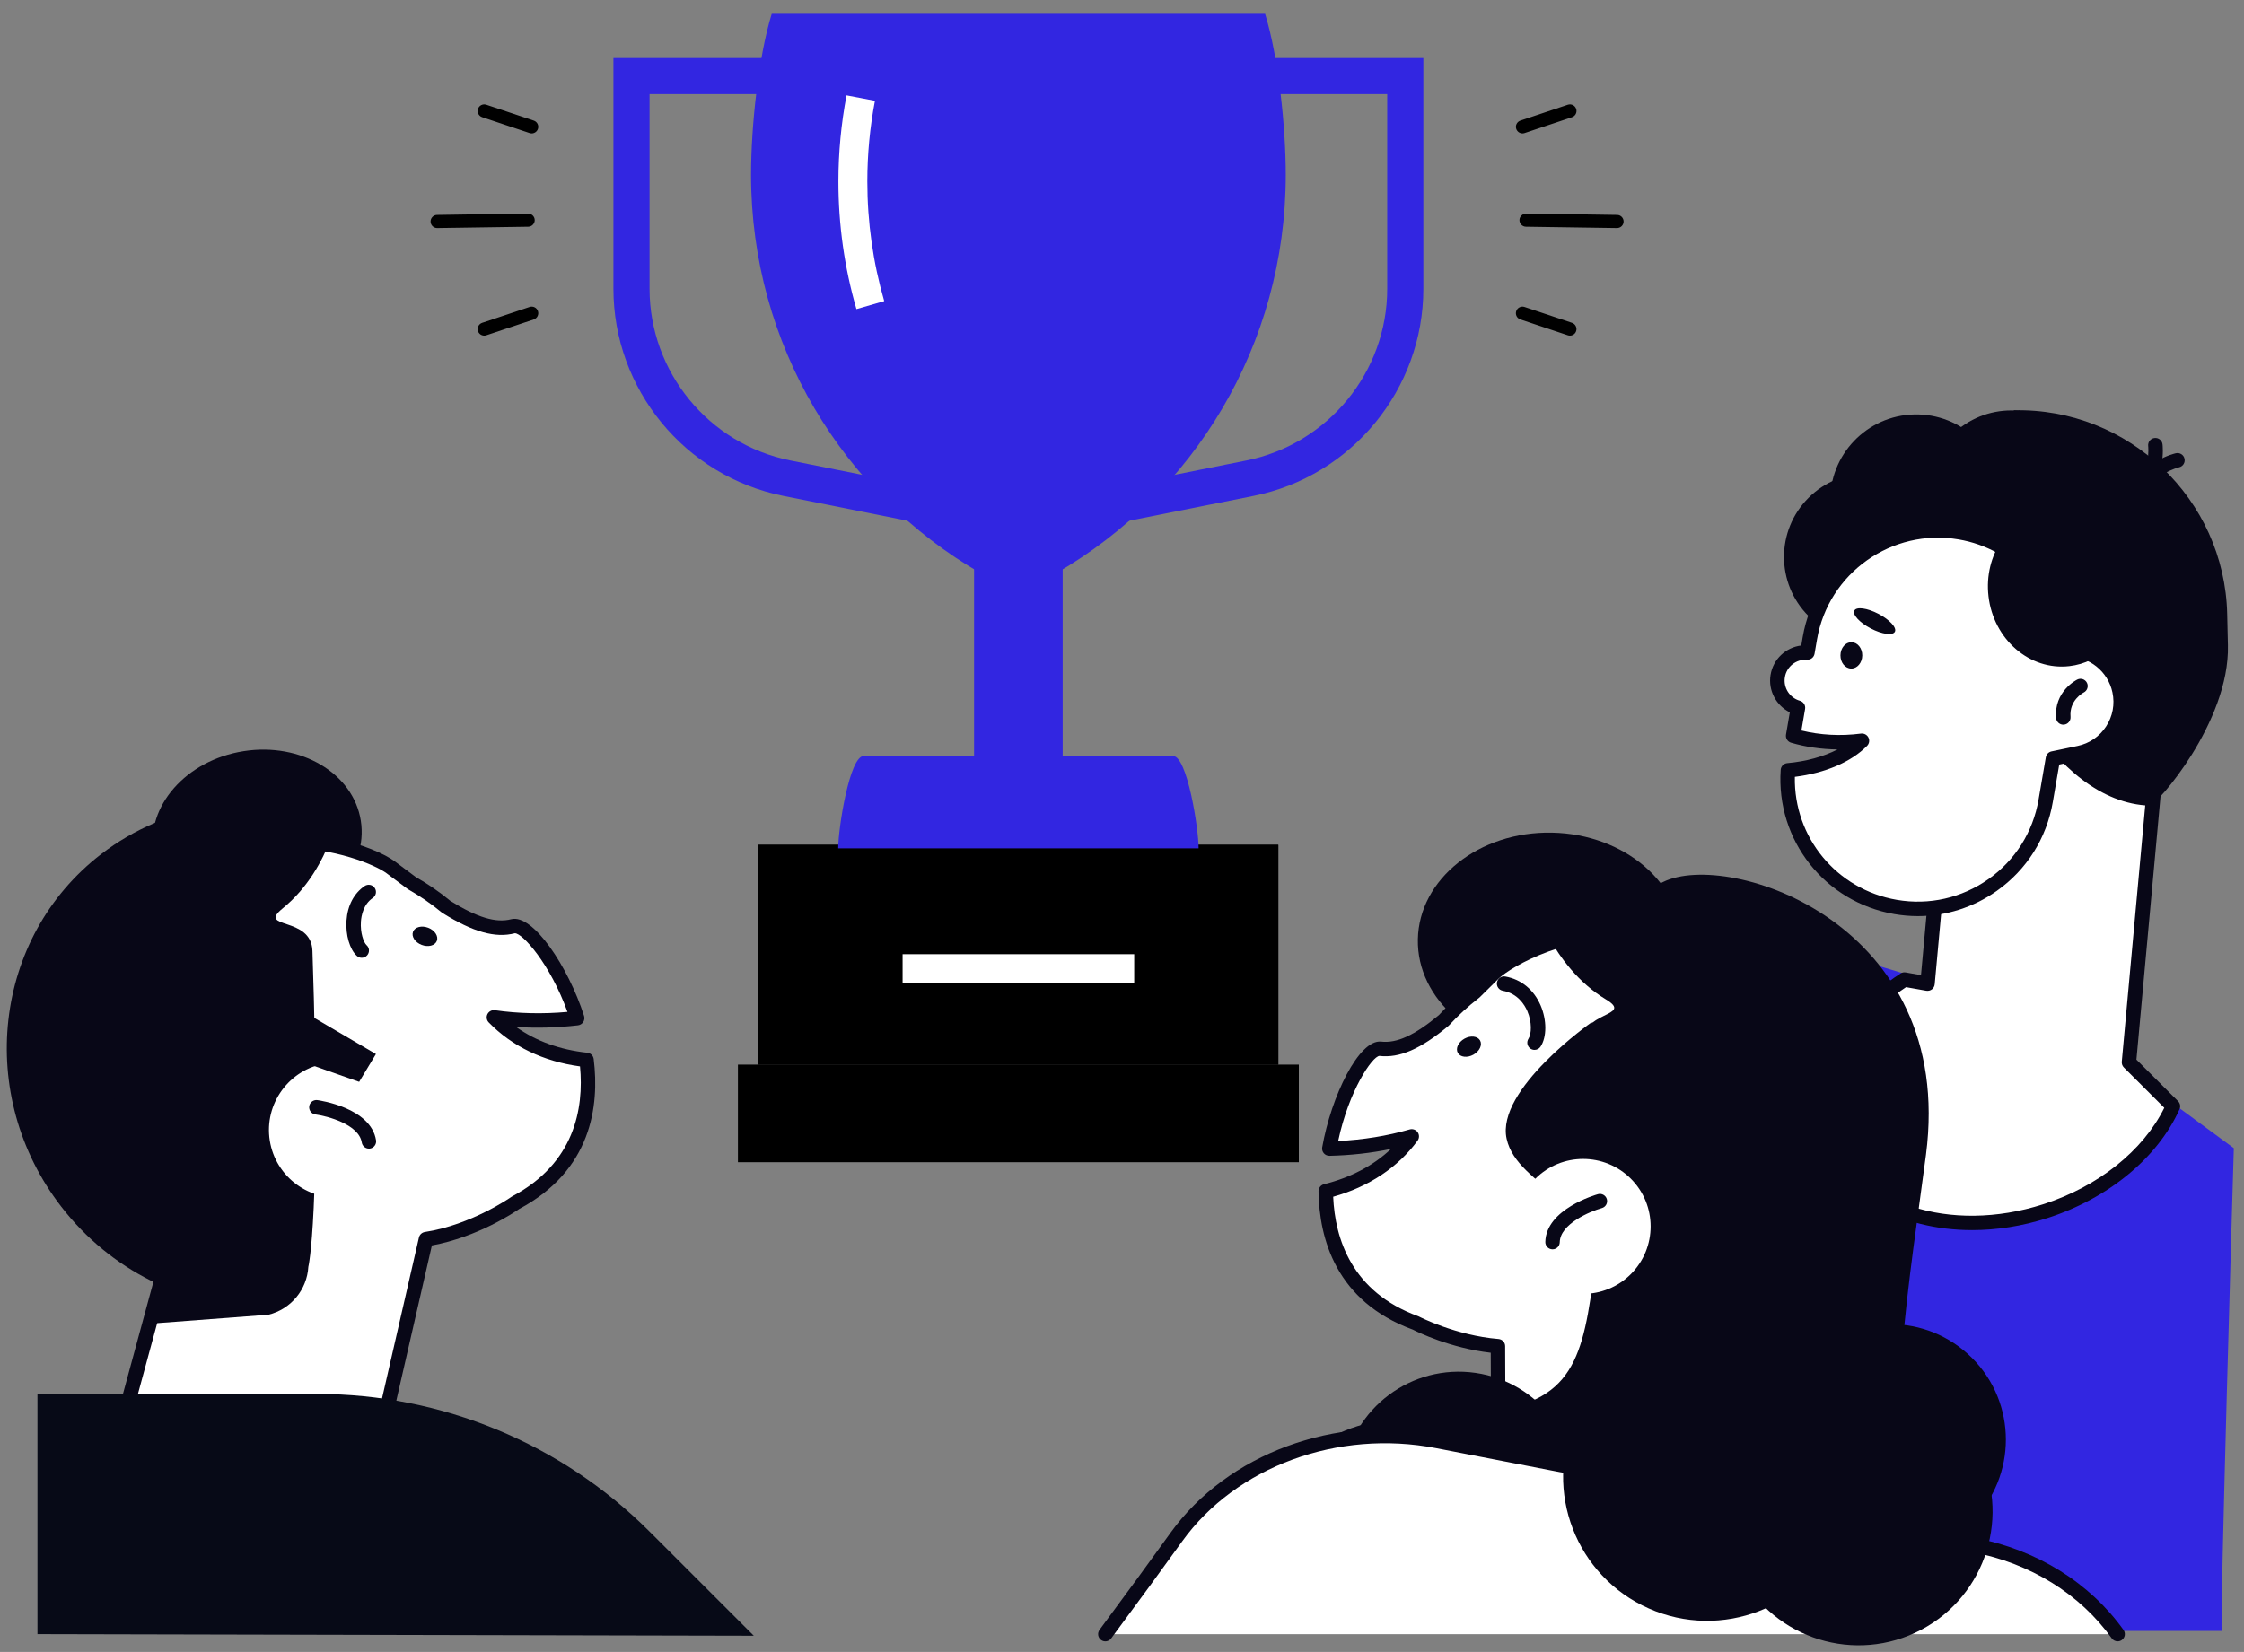 <svg width="110" height="81" viewBox="0 0 110 81" fill="none" xmlns="http://www.w3.org/2000/svg">
<rect x="0" y="0" width="110" height="81" fill="#808080" stroke="none"/>
<g clip-path="url(#clip0_2167_12929)">
<path d="M63.668 52.203H36.173V56.988H63.668V52.203Z" fill="black"/>
<path d="M62.662 41.425H37.18V52.203H62.662V41.425Z" fill="black"/>
<path d="M62.662 41.425H37.18V52.203H62.662V41.425Z" fill="black"/>
<path d="M58.755 41.598C58.755 40.606 58.191 37.072 57.507 37.072H42.334C41.649 37.072 41.088 40.607 41.088 41.598H58.755ZM51.794 28.093C58.505 24.211 63.027 16.927 63.027 8.567C63.027 6.233 62.67 2.795 62.014 0.677H37.83C37.173 2.795 36.816 6.233 36.816 8.567C36.816 16.926 41.34 24.211 48.05 28.093V37.026L51.794 28.093Z" fill="#3226E1"/>
<path d="M41.982 15.157C41.395 13.13 41.098 11.024 41.098 8.898C41.098 7.483 41.233 6.062 41.497 4.676L42.89 4.941C42.641 6.24 42.516 7.572 42.516 8.898C42.516 10.89 42.794 12.864 43.344 14.764L41.982 15.157Z" fill="white"/>
<path d="M55.598 46.788H44.245V48.205H55.598V46.788Z" fill="white"/>
<path d="M52.092 26.736H47.749V39.363H52.092V26.736Z" fill="#3226E1"/>
<path d="M53.888 25.826L53.541 24.09L61.096 22.579C65.097 21.78 68.001 18.239 68.001 14.161V4.615H57.962V2.844H69.772V14.162C69.772 19.081 66.269 23.352 61.443 24.317L53.888 25.826Z" fill="#3226E1"/>
<path d="M45.954 25.826L38.399 24.316C33.573 23.351 30.07 19.08 30.07 14.161V2.844H41.88V4.615H31.841V14.161C31.841 18.24 34.745 21.78 38.746 22.579L46.301 24.09L45.954 25.826Z" fill="#3226E1"/>
<path d="M108.912 79.971H79.099L82.05 53.522C82.4 50.387 84.689 47.811 87.764 47.094C89.036 46.798 90.362 46.84 91.612 47.218L101.017 50.057L109.501 56.299C109.5 56.299 108.794 80.089 108.912 79.971Z" fill="#3226E1"/>
<path d="M104.361 52.092L106.195 32.05L96.05 31.123L94.485 48.231L93.358 48.031C90.342 49.981 88.73 53.07 89.614 55.811C90.743 59.317 95.512 60.917 100.265 59.386C103.257 58.423 105.526 56.449 106.519 54.245L104.361 52.092Z" fill="white"/>
<path d="M96.672 60.317C93.159 60.317 90.163 58.669 89.276 55.92C88.371 53.113 89.934 49.823 93.164 47.733C93.24 47.684 93.331 47.666 93.418 47.682L94.166 47.815L95.696 31.091C95.714 30.897 95.883 30.754 96.081 30.77L106.225 31.697C106.42 31.715 106.563 31.888 106.546 32.082L104.727 51.958L106.767 53.994C106.871 54.097 106.901 54.256 106.84 54.39C105.768 56.77 103.351 58.764 100.372 59.723C99.123 60.127 97.867 60.317 96.672 60.317ZM93.434 48.404C90.555 50.319 89.157 53.237 89.951 55.703C91.019 59.016 95.598 60.518 100.158 59.049C102.855 58.181 105.054 56.423 106.093 54.32L104.112 52.343C104.037 52.268 104 52.164 104.009 52.06L105.81 32.371L96.371 31.509L94.838 48.264C94.829 48.362 94.779 48.453 94.7 48.513C94.621 48.572 94.521 48.596 94.423 48.58L93.434 48.404Z" fill="#080717"/>
<path d="M98.717 20.118L98.325 21.674C98.098 21.679 97.875 21.697 97.654 21.726C97.163 23.304 96.895 25.006 96.895 26.779C96.895 32.285 100.666 39.348 105.38 39.504C105.694 39.504 109.3 35.418 109.212 31.645L109.176 30.097C109.046 24.479 104.34 19.987 98.717 20.118Z" fill="#080717"/>
<path d="M101.699 31.738C101.389 28.816 99.324 26.252 96.561 25.641C94.838 25.26 93.188 25.716 91.945 26.749C92.733 26.584 94.975 26.25 95.837 27.53C96.89 29.096 97.985 32.371 101.699 31.738Z" fill="#080717"/>
<path d="M94.45 30.206C96.051 28.605 96.051 26.011 94.45 24.411C92.849 22.811 90.253 22.811 88.652 24.411C87.051 26.011 87.051 28.605 88.652 30.206C90.254 31.806 92.849 31.806 94.45 30.206Z" fill="#080717"/>
<path d="M100.379 21.35C104.826 21.811 108.362 25.436 108.629 29.976C107.645 30.663 106.439 31.08 105.126 31.111C101.718 31.19 98.893 28.626 98.818 25.385C98.782 23.84 99.377 22.422 100.379 21.35Z" fill="#080717"/>
<path d="M101.488 27.12C103.089 25.519 103.089 22.925 101.488 21.325C99.887 19.725 97.291 19.725 95.69 21.325C94.089 22.925 94.089 25.52 95.69 27.12C97.291 28.72 99.887 28.72 101.488 27.12Z" fill="#080717"/>
<path d="M89.717 24.632C89.771 26.959 91.702 28.801 94.03 28.748C96.358 28.694 98.202 26.764 98.148 24.437C98.094 22.11 96.163 20.268 93.835 20.322C91.507 20.375 89.663 22.305 89.717 24.632Z" fill="#080717"/>
<path d="M104.902 24.56C104.873 24.56 104.844 24.557 104.814 24.549C104.625 24.5 104.51 24.308 104.558 24.119C104.937 22.625 106.591 22.238 106.661 22.224C106.854 22.181 107.042 22.3 107.084 22.492C107.127 22.682 107.008 22.872 106.816 22.914C106.79 22.92 105.514 23.23 105.244 24.293C105.204 24.454 105.059 24.56 104.902 24.56Z" fill="#080717"/>
<path d="M104.733 24.464C104.62 24.464 104.508 24.409 104.439 24.307C104.33 24.145 104.373 23.925 104.535 23.816C105.449 23.2 105.305 21.885 105.303 21.872C105.28 21.677 105.419 21.501 105.612 21.478C105.807 21.453 105.982 21.591 106.006 21.785C106.015 21.857 106.21 23.543 104.931 24.403C104.87 24.444 104.801 24.464 104.733 24.464Z" fill="#080717"/>
<path d="M103.898 33.886C103.641 32.662 102.553 31.829 101.348 31.849C101.113 29.024 98.999 26.604 96.073 26.103C92.605 25.508 89.312 27.837 88.717 31.304L88.599 31.996C87.895 31.954 87.259 32.442 87.143 33.152C87.029 33.855 87.466 34.515 88.135 34.705L87.899 36.079C88.585 36.279 89.356 36.395 90.176 36.395C90.553 36.395 90.919 36.369 91.273 36.324C90.521 37.087 89.198 37.634 87.643 37.773C87.424 40.992 89.674 43.918 92.925 44.474C96.393 45.068 99.686 42.739 100.28 39.273L100.636 37.193L101.915 36.924C103.302 36.632 104.189 35.272 103.898 33.886Z" fill="white"/>
<path d="M94.014 44.921C93.632 44.921 93.248 44.888 92.864 44.822C89.451 44.238 87.054 41.196 87.289 37.748C87.301 37.574 87.438 37.435 87.611 37.419C88.534 37.337 89.392 37.099 90.073 36.748C89.281 36.739 88.517 36.628 87.799 36.418C87.626 36.367 87.519 36.196 87.549 36.018L87.736 34.928C87.064 34.594 86.668 33.856 86.792 33.094C86.919 32.319 87.54 31.744 88.298 31.651L88.367 31.243C88.671 29.473 89.645 27.927 91.112 26.89C92.578 25.853 94.36 25.449 96.131 25.753C99.053 26.253 101.288 28.596 101.666 31.506C102.922 31.627 103.979 32.553 104.244 33.812C104.404 34.575 104.257 35.355 103.831 36.008C103.404 36.661 102.748 37.11 101.985 37.269L100.943 37.489L100.627 39.332C100.323 41.102 99.349 42.647 97.882 43.684C96.735 44.496 95.393 44.921 94.014 44.921ZM87.983 38.092C87.924 41.053 90.028 43.618 92.984 44.124C94.567 44.395 96.163 44.033 97.475 43.106C98.786 42.179 99.658 40.796 99.929 39.212L100.286 37.132C100.311 36.988 100.421 36.874 100.563 36.844L101.842 36.576C102.42 36.455 102.917 36.116 103.24 35.62C103.563 35.126 103.674 34.535 103.552 33.956C103.335 32.923 102.413 32.179 101.354 32.201C101.181 32.215 101.011 32.062 100.995 31.876C100.768 29.145 98.72 26.913 96.013 26.45C92.743 25.892 89.627 28.093 89.068 31.361L88.949 32.054C88.918 32.233 88.765 32.356 88.578 32.348C88.048 32.319 87.579 32.685 87.494 33.207C87.41 33.721 87.727 34.219 88.233 34.362C88.406 34.412 88.515 34.584 88.485 34.763L88.304 35.819C89.216 36.043 90.22 36.102 91.227 35.97C91.377 35.952 91.522 36.029 91.59 36.165C91.657 36.3 91.631 36.463 91.525 36.57C90.747 37.361 89.469 37.907 87.983 38.092Z" fill="#080717"/>
<path d="M102.203 37.522C102.039 37.522 101.892 37.407 101.857 37.24C101.817 37.049 101.939 36.861 102.131 36.821C103.325 36.57 104.093 35.395 103.842 34.202C103.802 34.011 103.924 33.822 104.116 33.782C104.308 33.742 104.496 33.865 104.536 34.055C104.867 35.632 103.854 37.183 102.278 37.514C102.251 37.519 102.227 37.522 102.203 37.522Z" fill="#080717"/>
<path d="M101.142 35.534C100.96 35.534 100.805 35.394 100.789 35.209C100.681 33.903 101.781 33.344 101.828 33.321C102.003 33.234 102.216 33.306 102.302 33.482C102.389 33.656 102.317 33.869 102.144 33.956C102.11 33.973 101.428 34.335 101.497 35.15C101.512 35.344 101.368 35.516 101.173 35.532C101.162 35.534 101.152 35.534 101.142 35.534Z" fill="#080717"/>
<path d="M90.218 32.13C90.214 32.487 90.449 32.779 90.745 32.782C91.04 32.786 91.283 32.499 91.287 32.142C91.291 31.785 91.056 31.493 90.76 31.49C90.464 31.487 90.222 31.773 90.218 32.13ZM90.899 29.939C90.795 30.137 91.156 30.53 91.705 30.816C92.254 31.103 92.782 31.175 92.886 30.977C92.99 30.778 92.629 30.386 92.08 30.099C91.531 29.813 91.003 29.741 90.899 29.939ZM98.114 26.513C100.686 26.588 102.935 28.782 103.373 31.741C102.853 32.242 102.189 32.577 101.441 32.663C99.496 32.889 97.72 31.355 97.475 29.235C97.358 28.225 97.609 27.266 98.114 26.513Z" fill="#080717"/>
<path d="M82.44 46.306C82.496 43.348 79.646 40.896 76.073 40.828C72.501 40.76 69.559 43.103 69.503 46.06C69.447 49.018 72.297 51.471 75.87 51.539C79.442 51.607 82.384 49.264 82.44 46.306Z" fill="#080717"/>
<path d="M88.479 50.757C82.777 42.411 74.525 46.428 73.194 47.753C72.881 48.063 72.579 48.363 72.284 48.651C71.732 49.076 71.228 49.54 70.772 50.035C69.649 50.97 68.632 51.54 67.659 51.425C66.973 51.343 65.641 53.593 65.162 56.319C66.566 56.288 67.927 56.088 69.202 55.722C68.215 57.065 66.72 57.982 64.989 58.409C65.026 61.032 66.102 63.668 69.398 64.871C69.398 64.871 71.236 65.831 73.429 66.01L73.469 76.243L84.48 76.202L85.099 66.881C85.273 66.77 85.446 66.653 85.616 66.531C90.789 62.826 91.956 55.844 88.479 50.757Z" fill="white"/>
<path d="M73.468 76.597C73.273 76.597 73.114 76.44 73.114 76.244L73.075 66.331C71.084 66.102 69.468 65.306 69.255 65.197C65.496 63.816 64.667 60.748 64.634 58.415C64.632 58.251 64.743 58.106 64.904 58.066C66.207 57.743 67.325 57.152 68.187 56.337C67.218 56.538 66.206 56.651 65.17 56.674C65.062 56.673 64.963 56.631 64.894 56.55C64.825 56.47 64.795 56.362 64.814 56.258C65.254 53.754 66.615 50.955 67.703 51.074C68.469 51.163 69.341 50.765 70.528 49.779C70.99 49.277 71.503 48.809 72.053 48.384C72.343 48.102 72.639 47.808 72.945 47.504C73.879 46.575 77.092 44.977 80.629 45.312C83.863 45.618 86.604 47.383 88.774 50.558C92.413 55.885 91.118 63.028 85.825 66.82C85.699 66.911 85.572 66.999 85.442 67.084L84.835 76.227C84.823 76.413 84.668 76.557 84.482 76.558L73.471 76.6C73.469 76.597 73.469 76.597 73.468 76.597ZM65.352 58.681C65.442 60.755 66.267 63.353 69.519 64.539C69.534 64.544 69.548 64.551 69.561 64.558C69.579 64.567 71.364 65.487 73.457 65.657C73.641 65.672 73.782 65.824 73.782 66.009L73.82 75.888L84.147 75.849L84.745 66.857C84.752 66.746 84.813 66.643 84.907 66.583C85.077 66.474 85.245 66.362 85.41 66.243C90.388 62.676 91.608 55.962 88.187 50.956C86.141 47.962 83.576 46.3 80.561 46.015C77.04 45.687 74.071 47.381 73.445 48.003C73.132 48.314 72.829 48.615 72.532 48.904C72.522 48.913 72.513 48.922 72.501 48.93C71.972 49.338 71.478 49.79 71.034 50.273C71.023 50.285 71.012 50.296 71 50.306C69.641 51.439 68.597 51.892 67.619 51.776C67.264 51.803 66.121 53.473 65.596 55.949C66.818 55.89 67.996 55.7 69.105 55.38C69.251 55.339 69.407 55.395 69.494 55.518C69.581 55.643 69.579 55.808 69.489 55.931C68.522 57.246 67.097 58.193 65.352 58.681Z" fill="#080717"/>
<path d="M77.18 73.797C77.63 70.668 75.457 67.767 72.327 67.318C69.196 66.868 66.294 69.04 65.844 72.168C65.394 75.297 67.567 78.198 70.697 78.648C73.828 79.098 76.73 76.926 77.18 73.797Z" fill="#080717"/>
<path d="M87.182 45.16C83.608 43.116 79.398 43.158 75.889 44.888C76.965 45.166 78.015 45.58 79.016 46.151C85.804 50.033 87.762 59.369 83.391 67.005C83.148 67.428 82.889 67.836 82.618 68.232C86.186 67.638 89.505 65.461 91.481 62.012C94.91 56.023 92.986 48.479 87.182 45.16Z" fill="#080717"/>
<path d="M75.124 44.091C75.124 44.091 76.023 47.371 78.719 49.004C80.145 49.867 77.386 49.553 77.565 51.271C78.911 64.142 79.888 66.59 79.888 66.59C80.108 67.697 81.024 68.532 82.147 68.651L85.529 69.007L86.653 65.92L88.635 52.565C88.635 52.563 81.874 42.407 75.124 44.091Z" fill="#080717"/>
<path d="M75.222 51.48C75.155 51.48 75.087 51.461 75.027 51.422C74.864 51.314 74.818 51.095 74.925 50.931C75.078 50.7 75.1 50.119 74.871 49.583C74.734 49.264 74.397 48.712 73.666 48.58C73.474 48.545 73.346 48.36 73.381 48.168C73.416 47.975 73.6 47.848 73.793 47.883C74.576 48.025 75.19 48.53 75.522 49.303C75.829 50.02 75.827 50.85 75.518 51.32C75.45 51.424 75.336 51.48 75.222 51.48Z" fill="#080717"/>
<path d="M72.225 51.715C71.924 51.882 71.581 51.841 71.461 51.625C71.34 51.408 71.488 51.097 71.789 50.929C72.09 50.762 72.433 50.803 72.553 51.019C72.674 51.236 72.527 51.547 72.225 51.715ZM78.019 50.128C78.019 50.128 73.32 53.418 73.854 55.84C74.388 58.264 78.626 58.826 78.065 62.966C77.504 67.106 76.776 69.129 71.741 69.292C65.026 69.508 63.656 70.71 63.584 74.474C63.512 78.237 79.687 74.195 79.687 74.195C79.687 74.195 85.692 68.228 78.019 50.128Z" fill="#080717"/>
<path d="M79.943 62.475C81.236 61.183 81.236 59.089 79.943 57.797C78.651 56.505 76.555 56.505 75.263 57.797C73.97 59.089 73.97 61.183 75.263 62.475C76.555 63.767 78.651 63.767 79.943 62.475Z" fill="white"/>
<path d="M76.105 61.26C76.103 61.26 76.1 61.26 76.098 61.26C75.903 61.255 75.747 61.094 75.751 60.899C75.782 59.286 78.227 58.584 78.332 58.555C78.519 58.503 78.715 58.613 78.767 58.8C78.82 58.989 78.711 59.184 78.522 59.237C77.954 59.396 76.476 60.009 76.459 60.912C76.455 61.106 76.298 61.26 76.105 61.26Z" fill="#080717"/>
<path d="M96.668 74.595C98.88 72.383 98.88 68.797 96.667 66.585C94.454 64.373 90.866 64.374 88.653 66.585C86.44 68.797 86.441 72.383 88.654 74.595C90.867 76.806 94.455 76.806 96.668 74.595Z" fill="#080717"/>
<path d="M103.805 80.127C102.253 77.961 99.769 76.343 96.772 75.762L70.462 70.66C65.501 69.698 60.389 71.578 57.663 75.37C56.606 76.842 55.426 78.452 54.184 80.129H103.805V80.127Z" fill="white"/>
<path d="M103.806 80.481C103.695 80.481 103.586 80.43 103.517 80.334C101.959 78.16 99.539 76.659 96.704 76.11L70.394 71.008C65.586 70.076 60.585 71.912 57.951 75.577C56.953 76.964 55.814 78.522 54.468 80.339C54.352 80.496 54.13 80.53 53.973 80.413C53.815 80.296 53.782 80.075 53.899 79.917C55.243 78.103 56.38 76.548 57.375 75.164C60.168 71.278 65.455 69.328 70.529 70.312L96.839 75.414C99.852 75.998 102.429 77.599 104.093 79.921C104.207 80.081 104.171 80.301 104.011 80.416C103.949 80.46 103.877 80.481 103.806 80.481Z" fill="#080717"/>
<path d="M81.53 43.245C84.747 41.665 95.883 45.255 94.411 56.617C93.68 62.267 92.211 70.764 93.895 73.692C95.578 76.62 95.386 74.556 93.122 76.829C90.857 79.103 82.16 78.283 80.552 76.516C78.944 74.748 74.725 76.128 81.201 65.729C87.675 55.33 81.306 49.997 80.637 49.598C79.969 49.2 76.811 45.562 81.53 43.245Z" fill="#080717"/>
<path d="M90.133 75.281C91.713 71.72 90.106 67.553 86.543 65.973C82.981 64.394 78.811 66 77.231 69.561C75.65 73.121 77.257 77.289 80.82 78.868C84.383 80.448 88.552 78.842 90.133 75.281Z" fill="#080717"/>
<path d="M13.267 45.25C16.075 44.808 18.054 42.565 17.687 40.24C17.32 37.916 14.747 36.39 11.939 36.833C9.131 37.275 7.152 39.518 7.518 41.843C7.885 44.167 10.459 45.693 13.267 45.25Z" fill="#080717"/>
<path d="M28.753 51.973C26.979 51.785 25.373 51.083 24.211 49.887C25.524 50.076 26.899 50.088 28.295 49.925C27.447 47.29 25.819 45.245 25.15 45.419C24.202 45.666 23.117 45.242 21.876 44.469C21.358 44.039 20.794 43.65 20.189 43.304C19.856 43.06 19.516 42.805 19.164 42.54C17.664 41.41 8.94 38.561 4.434 47.608C1.915 52.667 3.487 58.769 8.111 62.03L4.974 73.574L18.491 71.176L20.879 60.761C23.285 60.391 25.27 58.977 25.27 58.977C28.372 57.334 29.076 54.576 28.753 51.973Z" fill="white"/>
<path d="M4.975 73.928C4.876 73.928 4.781 73.888 4.714 73.813C4.632 73.723 4.601 73.598 4.633 73.481L7.705 62.173C3.063 58.755 1.551 52.605 4.117 47.449C5.832 44.005 8.304 41.882 11.466 41.136C14.925 40.321 18.325 41.463 19.377 42.255C19.721 42.514 20.055 42.765 20.381 43.005C20.983 43.348 21.555 43.743 22.082 44.178C23.394 44.992 24.312 45.267 25.058 45.074C26.123 44.798 27.851 47.394 28.631 49.815C28.662 49.915 28.648 50.026 28.591 50.115C28.533 50.203 28.439 50.262 28.333 50.275C27.303 50.395 26.286 50.421 25.298 50.355C26.265 51.046 27.452 51.477 28.788 51.619C28.952 51.636 29.082 51.764 29.102 51.927C29.39 54.242 28.989 57.393 25.455 59.278C25.235 59.431 23.422 60.658 21.171 61.068L18.837 71.255C18.805 71.393 18.693 71.499 18.554 71.524L5.037 73.923C5.016 73.927 4.996 73.928 4.975 73.928ZM13.94 41.565C13.202 41.565 12.423 41.641 11.628 41.828C8.681 42.523 6.367 44.521 4.751 47.767C2.305 52.682 3.804 58.559 8.316 61.742C8.437 61.828 8.492 61.98 8.453 62.124L5.464 73.128L18.2 70.868L20.536 60.681C20.568 60.54 20.683 60.433 20.827 60.41C23.117 60.058 25.047 58.702 25.066 58.688C25.079 58.679 25.092 58.671 25.106 58.663C28.165 57.042 28.627 54.357 28.432 52.29C26.637 52.046 25.094 51.303 23.958 50.133C23.852 50.024 23.828 49.86 23.896 49.725C23.965 49.59 24.113 49.513 24.262 49.535C25.405 49.699 26.599 49.727 27.817 49.617C26.964 47.255 25.616 45.762 25.243 45.762C25.24 45.762 25.237 45.762 25.235 45.762C24.285 46.009 23.192 45.704 21.69 44.768C21.676 44.76 21.664 44.75 21.651 44.74C21.144 44.321 20.594 43.942 20.014 43.611C20.002 43.604 19.991 43.597 19.979 43.589C19.646 43.343 19.305 43.087 18.952 42.822C18.408 42.414 16.405 41.565 13.94 41.565Z" fill="#080717"/>
<path d="M4.952 41.887C8.213 39.373 12.388 38.838 16.102 40.071C15.075 40.493 14.09 41.047 13.177 41.751C6.986 46.525 6.326 56.041 11.702 63.006C12 63.393 12.313 63.762 12.636 64.116C9.02 64.015 5.433 62.314 3.004 59.169C-1.214 53.706 -0.341 45.968 4.952 41.887Z" fill="#080717"/>
<path d="M16.751 39.177C16.751 39.177 16.311 42.549 13.863 44.536C12.569 45.587 15.259 44.897 15.316 46.623C15.747 59.557 15.115 62.116 15.115 62.116C15.049 63.242 14.257 64.195 13.161 64.466L7.493 64.895L7.807 63.011L4.528 49.419C4.528 49.419 9.834 38.434 16.751 39.177Z" fill="#080717"/>
<path d="M17.732 46.964C17.647 46.964 17.562 46.934 17.494 46.873C17.145 46.558 16.936 45.845 16.985 45.14C17.035 44.402 17.352 43.801 17.875 43.445C18.037 43.336 18.257 43.377 18.368 43.539C18.478 43.7 18.436 43.921 18.274 44.03C17.816 44.341 17.713 44.89 17.692 45.188C17.653 45.745 17.828 46.219 17.97 46.346C18.116 46.477 18.127 46.701 17.995 46.847C17.924 46.925 17.828 46.964 17.732 46.964Z" fill="#080717"/>
<path d="M20.667 46.331C20.99 46.456 21.323 46.369 21.413 46.137C21.502 45.905 21.314 45.617 20.992 45.493C20.669 45.368 20.336 45.455 20.247 45.687C20.157 45.919 20.345 46.207 20.667 46.331Z" fill="#080717"/>
<path d="M19.764 54.894C20.048 56.699 18.815 58.392 17.01 58.678C15.204 58.962 13.51 57.729 13.224 55.925C12.94 54.12 14.173 52.427 15.978 52.142C17.784 51.856 19.479 53.09 19.764 54.894Z" fill="white"/>
<path d="M18.084 56.321C17.913 56.321 17.762 56.196 17.734 56.022C17.593 55.129 16.045 54.725 15.461 54.645C15.267 54.618 15.132 54.439 15.158 54.246C15.184 54.053 15.362 53.919 15.556 53.943C15.663 53.958 18.182 54.318 18.433 55.912C18.464 56.105 18.331 56.287 18.138 56.318C18.121 56.32 18.102 56.321 18.084 56.321Z" fill="#080717"/>
<path d="M94.173 79.916C97.381 78.223 98.608 74.252 96.915 71.046C95.221 67.84 91.247 66.613 88.039 68.306C84.831 69.999 83.604 73.97 85.297 77.176C86.991 80.382 90.965 81.609 94.173 79.916Z" fill="#080717"/>
<path d="M13.508 48.798L18.428 51.684L17.606 53.047L13.604 51.638L13.508 48.798Z" fill="#080717"/>
<path d="M1.836 80.127V68.351H15.553C21.659 68.351 27.514 70.775 31.832 75.09L36.951 80.206C36.952 80.206 2.15 80.127 1.836 80.127Z" fill="#070A17"/>
<path d="M79.266 11.182C79.264 11.182 79.263 11.182 79.261 11.182L74.801 11.116C74.623 11.114 74.481 10.966 74.483 10.789C74.486 10.611 74.639 10.476 74.811 10.472L79.271 10.539C79.449 10.54 79.592 10.688 79.589 10.866C79.586 11.041 79.442 11.182 79.266 11.182Z" fill="black"/>
<path d="M76.956 16.457C76.922 16.457 76.887 16.451 76.853 16.44L74.528 15.663C74.359 15.606 74.268 15.424 74.325 15.255C74.381 15.086 74.564 14.996 74.732 15.052L77.058 15.829C77.226 15.886 77.318 16.069 77.261 16.237C77.217 16.372 77.091 16.457 76.956 16.457Z" fill="black"/>
<path d="M21.429 11.182C21.253 11.182 21.11 11.041 21.107 10.866C21.104 10.688 21.246 10.541 21.424 10.539L25.884 10.472C26.059 10.471 26.209 10.611 26.212 10.789C26.215 10.966 26.072 11.113 25.895 11.116L21.434 11.182C21.432 11.182 21.431 11.182 21.429 11.182Z" fill="black"/>
<path d="M23.738 16.457C23.603 16.457 23.477 16.372 23.432 16.237C23.375 16.069 23.467 15.886 23.636 15.829L25.961 15.052C26.13 14.996 26.313 15.086 26.369 15.255C26.426 15.424 26.334 15.606 26.166 15.663L23.84 16.44C23.806 16.451 23.771 16.457 23.738 16.457Z" fill="black"/>
<path d="M74.631 6.541C74.496 6.541 74.371 6.455 74.326 6.32C74.269 6.152 74.361 5.97 74.529 5.913L76.855 5.135C77.024 5.079 77.206 5.17 77.263 5.338C77.319 5.507 77.228 5.689 77.059 5.746L74.734 6.524C74.699 6.535 74.665 6.541 74.631 6.541Z" fill="black"/>
<path d="M26.064 6.541C26.03 6.541 25.995 6.535 25.961 6.524L23.636 5.746C23.467 5.689 23.375 5.507 23.432 5.338C23.488 5.17 23.672 5.079 23.84 5.135L26.166 5.913C26.334 5.97 26.426 6.152 26.369 6.32C26.324 6.455 26.198 6.541 26.064 6.541Z" fill="black"/>
</g>
<defs>
<clipPath id="clip0_2167_12929">
<rect width="109.167" height="80" fill="white" transform="translate(0.333 0.677)"/>
</clipPath>
</defs>
</svg>

